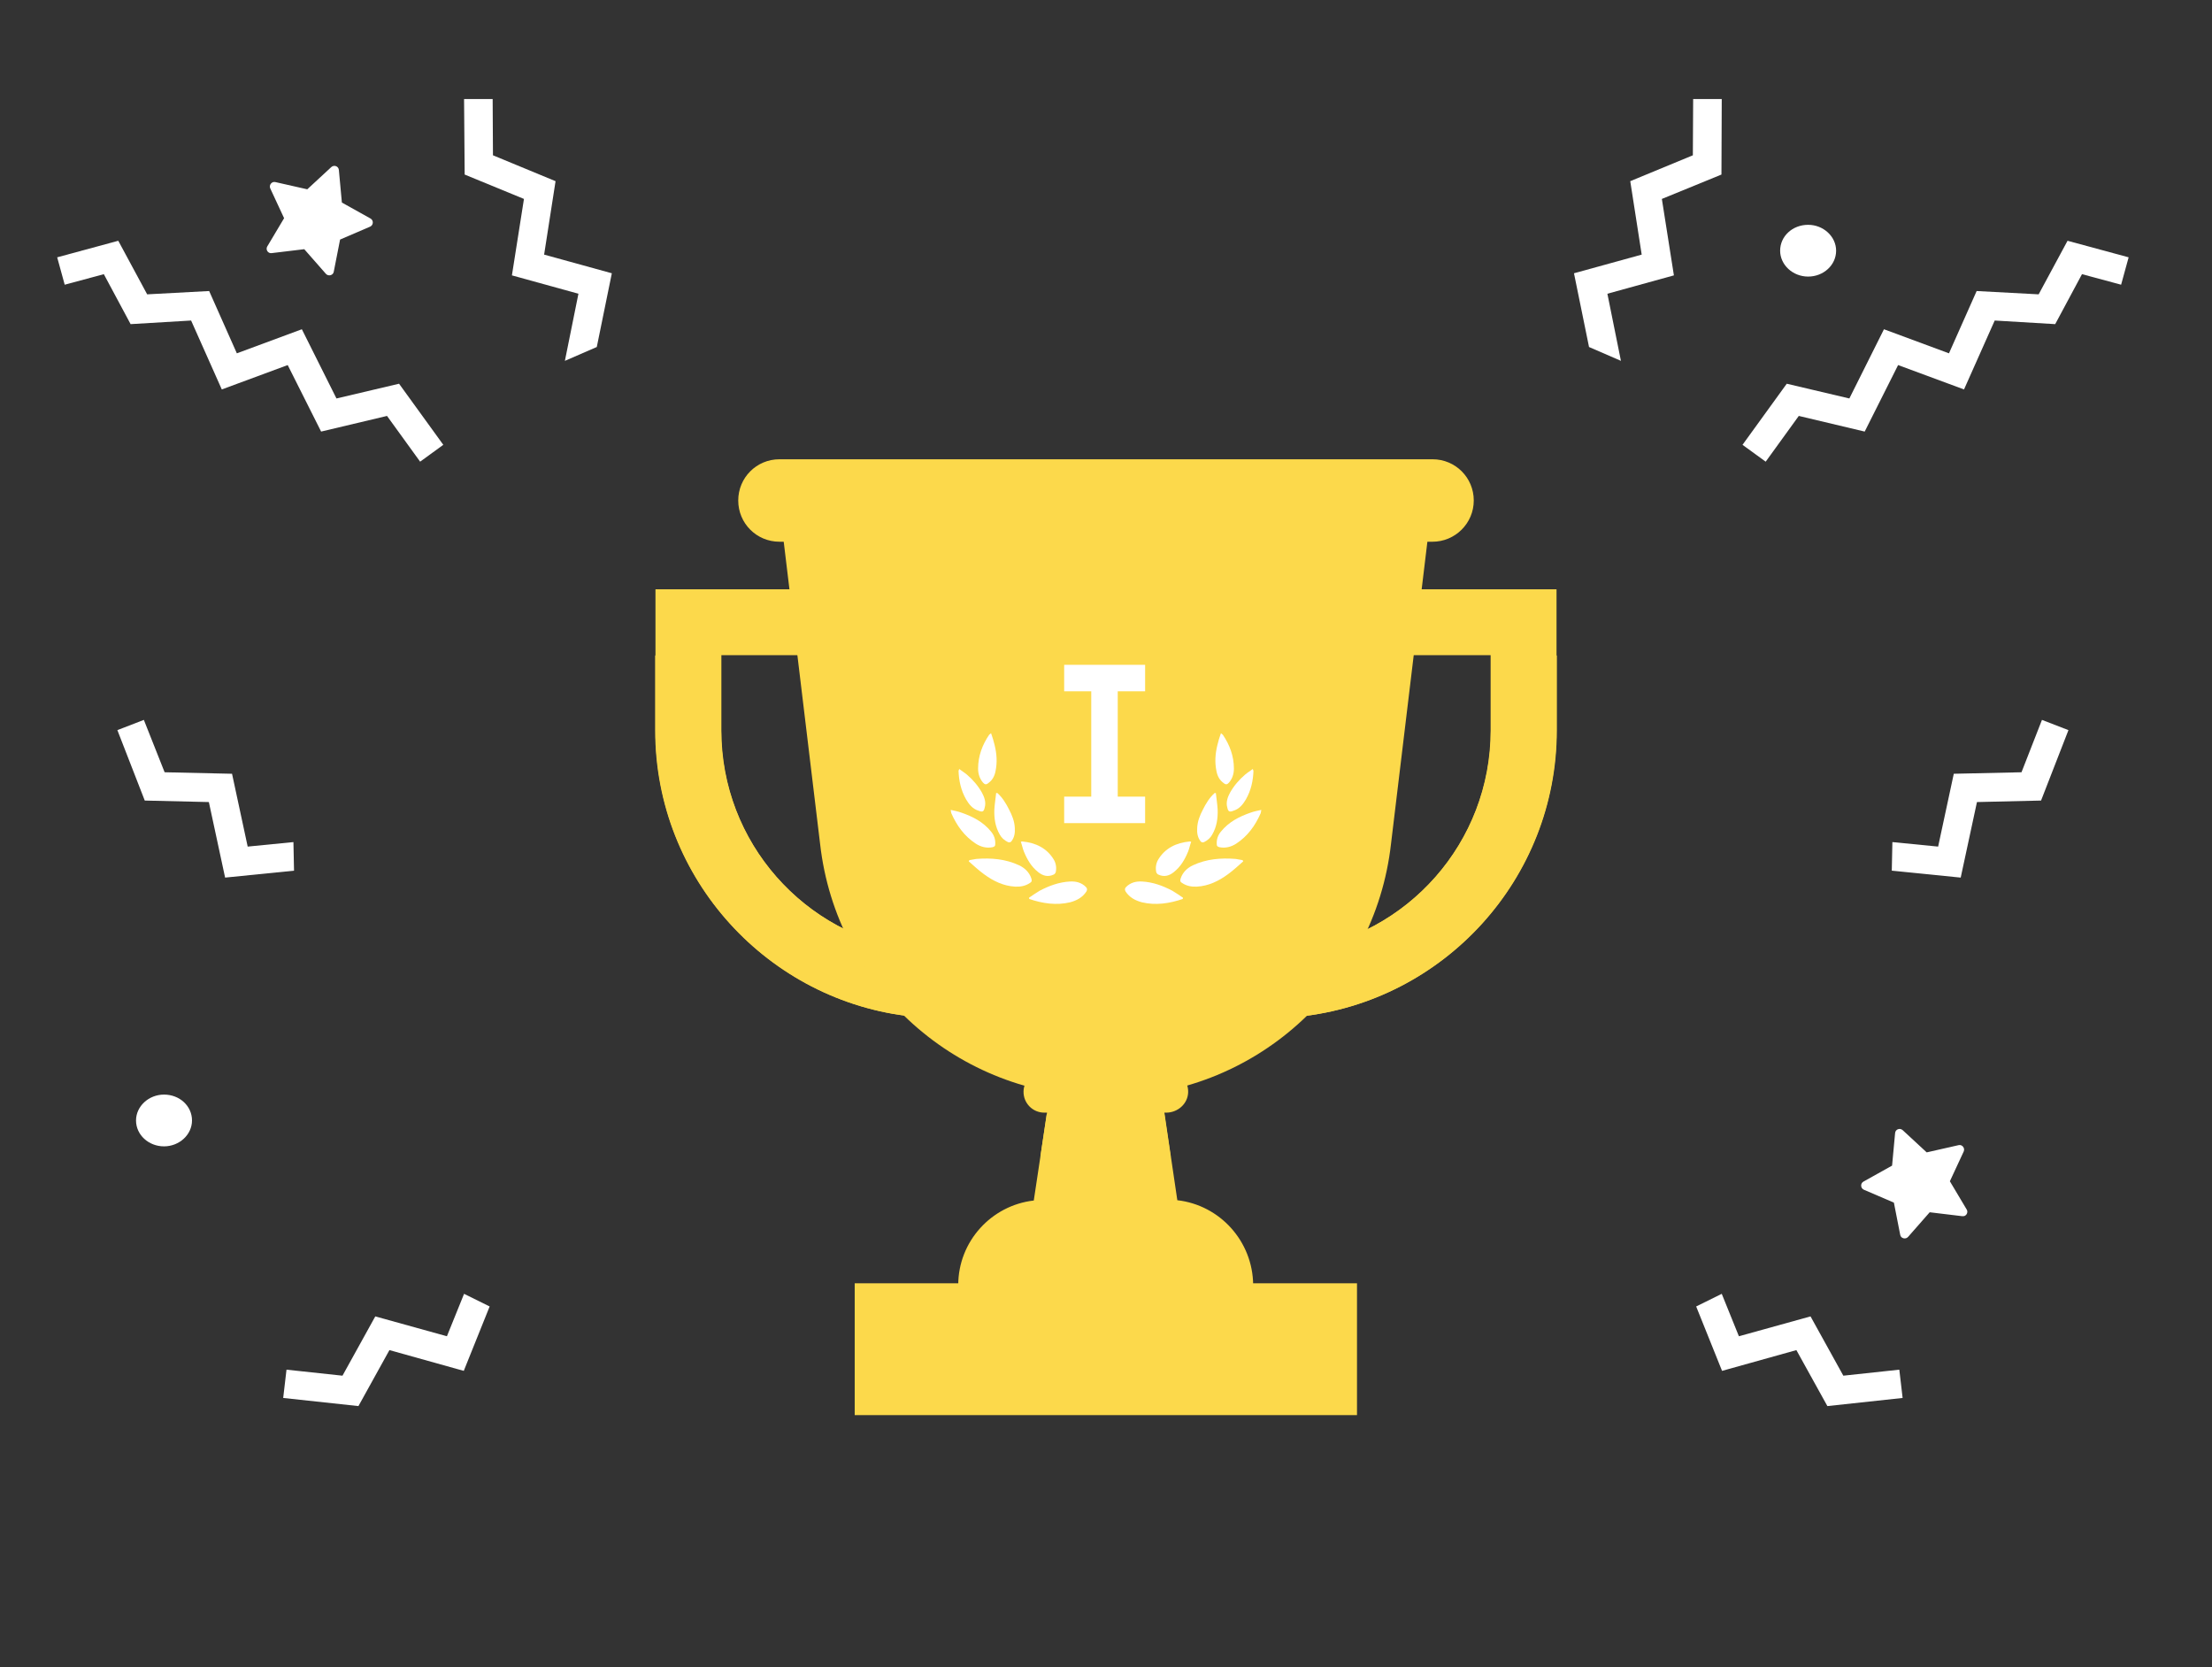 <?xml version="1.0" encoding="UTF-8"?> <!-- Generator: Adobe Illustrator 23.1.0, SVG Export Plug-In . SVG Version: 6.00 Build 0) --> <svg xmlns="http://www.w3.org/2000/svg" xmlns:xlink="http://www.w3.org/1999/xlink" x="0px" y="0px" viewBox="0 0 735 554" style="enable-background:new 0 0 735 554;" xml:space="preserve"><rect x="0" y="0" width="735" height="554" fill="#333333" stroke="none"/> <style type="text/css"> .st0{fill:#5E88C9;} .st1{fill:#FCD94B;} .st2{fill:#F3DF4D;} .st3{fill:#FFFFFF;} .st4{opacity:0.34;} .st5{fill:#E0F1FD;} .st6{fill:url(#SVGID_4_);} .st7{clip-path:url(#SVGID_5_);} .st8{clip-path:url(#SVGID_8_);} .st9{fill:#1022BD;} .st10{fill:#0554FB;} .st11{fill:#F98C84;} .st12{fill:#F6ADAC;} .st13{fill:#0D1F94;} .st14{fill:#8D95F4;} .st15{fill:#1E2FE7;} .st16{fill:url(#SVGID_11_);} .st17{fill:#0012B9;} .st18{opacity:0.6;fill:url(#SVGID_12_);} .st19{opacity:0.6;fill:#FFE7FF;} .st20{fill:#054EF9;} .st21{opacity:0.2;fill:#1022BD;} .st22{fill:#FDCD61;} .st23{fill:#9DFFDB;} .st24{opacity:0.2;fill:#0012B9;} .st25{fill:#00127B;} .st26{fill:#FDA80E;} .st27{fill:#BC83A6;} .st28{fill:#005580;} .st29{fill:url(#SVGID_13_);} .st30{fill:url(#SVGID_14_);} .st31{fill:url(#SVGID_15_);} .st32{fill:#FDC037;} .st33{fill:#96E6FF;} .st34{fill:url(#SVGID_16_);} .st35{fill:#C7FFEA;} .st36{opacity:0.5;fill:#0012B9;} .st37{fill:url(#SVGID_17_);} .st38{fill:url(#SVGID_18_);} .st39{fill:url(#SVGID_19_);} .st40{fill:url(#SVGID_20_);} .st41{fill:url(#SVGID_22_);} .st42{clip-path:url(#SVGID_23_);} .st43{clip-path:url(#SVGID_26_);} .st44{clip-path:url(#SVGID_30_);} .st45{clip-path:url(#SVGID_32_);} .st46{clip-path:url(#SVGID_36_);} .st47{clip-path:url(#SVGID_40_);} .st48{fill:#EC1C24;} .st49{fill:#BB2127;} .st50{fill:#FAC12B;} .st51{fill:#7AC042;} .st52{clip-path:url(#SVGID_44_);} .st53{clip-path:url(#SVGID_47_);} .st54{clip-path:url(#SVGID_51_);} .st55{clip-path:url(#SVGID_53_);} .st56{clip-path:url(#SVGID_59_);} .st57{clip-path:url(#SVGID_62_);} .st58{clip-path:url(#SVGID_66_);} .st59{clip-path:url(#SVGID_69_);} .st60{clip-path:url(#SVGID_73_);} .st61{clip-path:url(#SVGID_75_);} .st62{clip-path:url(#SVGID_79_);} .st63{clip-path:url(#SVGID_82_);} .st64{fill:#3887E9;} .st65{clip-path:url(#SVGID_86_);} .st66{clip-path:url(#SVGID_89_);} .st67{clip-path:url(#SVGID_93_);} .st68{clip-path:url(#SVGID_95_);} .st69{clip-path:url(#SVGID_99_);} .st70{clip-path:url(#SVGID_102_);} .st71{fill:#FF6767;} .st72{fill:#FFD846;} .st73{fill:none;stroke:#1A1A1A;stroke-width:1.228;stroke-linecap:round;stroke-miterlimit:10;} .st74{fill:#5777EB;} .st75{fill:#1A1A1A;} .st76{fill:#FBB7B0;} .st77{fill:#FFB9B2;} .st78{clip-path:url(#SVGID_106_);} .st79{clip-path:url(#SVGID_109_);} .st80{clip-path:url(#SVGID_113_);} .st81{clip-path:url(#SVGID_115_);} .st82{clip-path:url(#SVGID_119_);} .st83{clip-path:url(#SVGID_121_);} .st84{fill:#FF0000;} .st85{fill:#1EAFD4;} .st86{fill:#DD93AA;} .st87{fill:#DC6A85;} .st88{fill:#3FA8F4;} .st89{fill:#65A15B;} .st90{fill:none;stroke:#1EAFD4;stroke-width:2;stroke-linecap:round;stroke-linejoin:round;stroke-miterlimit:10;} .st91{fill:none;stroke:#EC1C24;stroke-width:2;stroke-linecap:round;stroke-linejoin:round;stroke-miterlimit:10;} .st92{fill:none;stroke:#BB2127;stroke-width:2;stroke-linecap:round;stroke-miterlimit:10;} .st93{fill:none;stroke:#BB2127;stroke-width:2;stroke-linecap:round;stroke-linejoin:round;stroke-miterlimit:10;} .st94{fill:none;stroke:#7AC042;stroke-width:2;stroke-linecap:round;stroke-linejoin:round;stroke-miterlimit:10;} .st95{fill:none;stroke:#FAC12B;stroke-width:2;stroke-linecap:round;stroke-linejoin:round;stroke-miterlimit:10;} .st96{fill:#3073E0;} .st97{clip-path:url(#SVGID_125_);} .st98{clip-path:url(#SVGID_127_);} .st99{clip-path:url(#SVGID_131_);} .st100{clip-path:url(#SVGID_133_);} .st101{clip-path:url(#SVGID_137_);} .st102{clip-path:url(#SVGID_139_);} .st103{clip-path:url(#SVGID_142_);} .st104{clip-path:url(#SVGID_144_);} .st105{clip-path:url(#SVGID_147_);} .st106{clip-path:url(#SVGID_149_);} .st107{clip-path:url(#SVGID_152_);} .st108{clip-path:url(#SVGID_154_);} .st109{clip-path:url(#SVGID_157_);} .st110{clip-path:url(#SVGID_159_);} .st111{clip-path:url(#SVGID_162_);} .st112{clip-path:url(#SVGID_164_);} .st113{clip-path:url(#SVGID_167_);} .st114{clip-path:url(#SVGID_169_);} .st115{fill:#21323A;} .st116{fill:none;stroke:#000000;stroke-width:6;stroke-miterlimit:10;} .st117{fill:none;stroke:#000000;stroke-width:7.605;stroke-miterlimit:10;} .st118{fill:#F9D023;} .st119{fill:none;stroke:#FFFFFF;stroke-width:6;stroke-miterlimit:10;} .st120{clip-path:url(#SVGID_176_);} .st121{clip-path:url(#SVGID_178_);} .st122{opacity:0.3;fill:#FFFFFF;} .st123{opacity:0.4;fill:url(#SVGID_181_);} .st124{opacity:0.4;fill:url(#SVGID_182_);} .st125{fill-rule:evenodd;clip-rule:evenodd;fill:#FF0000;} .st126{fill:#FFE580;} .st127{fill:#CFE2FF;} .st128{opacity:0.33;fill:#CFE2FF;} .st129{clip-path:url(#SVGID_183_);} .st130{clip-path:url(#SVGID_185_);} .st131{clip-path:url(#SVGID_188_);} .st132{clip-path:url(#SVGID_190_);} .st133{fill:#FEFEFE;} .st134{fill:#022F40;} .st135{fill:#F5F7FB;} .st136{fill:#519772;} .st137{fill:#096BFE;} .st138{fill:#929297;} .st139{fill:#F0F3F4;} .st140{fill:#F3F5F6;} .st141{fill:#030404;} .st142{fill:#0D0C04;} .st143{fill:#F6F9F8;} .st144{fill:#E7D449;} .st145{fill:#B9D4FE;} .st146{fill:#09BC8A;} .st147{fill-rule:evenodd;clip-rule:evenodd;fill:#FFFFFF;} .st148{fill:#4C75B5;} .st149{fill:#D62929;} .st150{fill:#F83C3C;} .st151{opacity:0.32;fill:#F3DF4D;} .st152{opacity:0.64;fill:#F3DF4D;} .st153{opacity:0.3;fill:#F83C3C;} .st154{opacity:0.71;fill:#F83C3C;} .st155{fill:url(#SVGID_193_);} .st156{fill:url(#SVGID_194_);} .st157{fill:url(#SVGID_195_);} .st158{fill:url(#SVGID_196_);} .st159{fill:url(#SVGID_197_);} .st160{fill:#E6CE20;} .st161{opacity:0.32;fill:#519772;} .st162{opacity:0.64;fill:#519772;} .st163{fill:url(#SVGID_198_);} .st164{fill:url(#SVGID_199_);} .st165{fill:url(#SVGID_200_);} .st166{opacity:0.67;fill:#FFFFFF;} .st167{fill:url(#SVGID_201_);} .st168{fill:url(#SVGID_202_);} .st169{fill:url(#SVGID_203_);} .st170{fill:url(#SVGID_204_);} .st171{fill:url(#SVGID_205_);} .st172{fill:url(#SVGID_206_);} .st173{fill:url(#SVGID_207_);} .st174{fill:url(#SVGID_208_);} .st175{fill:url(#SVGID_209_);} .st176{fill:url(#SVGID_210_);} .st177{fill:url(#SVGID_211_);} .st178{fill:url(#SVGID_212_);} .st179{fill:url(#SVGID_213_);} .st180{fill:url(#SVGID_214_);} .st181{fill:url(#SVGID_215_);} .st182{fill:url(#SVGID_216_);} .st183{fill:url(#SVGID_217_);} .st184{fill:url(#SVGID_218_);} .st185{fill:url(#SVGID_219_);} .st186{fill:url(#SVGID_220_);} .st187{fill:url(#SVGID_221_);} .st188{fill:url(#SVGID_222_);} .st189{fill:url(#SVGID_223_);} .st190{fill:url(#SVGID_224_);} .st191{fill:url(#SVGID_225_);} .st192{fill:url(#SVGID_226_);} .st193{fill:url(#SVGID_227_);} .st194{fill:url(#SVGID_228_);} .st195{fill:url(#SVGID_229_);} .st196{fill:url(#SVGID_230_);} .st197{fill:url(#SVGID_231_);} .st198{fill:url(#SVGID_232_);} .st199{fill:url(#SVGID_233_);} .st200{fill:url(#SVGID_234_);} .st201{fill:url(#SVGID_235_);} .st202{fill:url(#SVGID_236_);} .st203{opacity:0.32;fill:#FCD94B;} .st204{opacity:0.64;fill:#FCD94B;} .st205{fill:#FDD367;} .st206{fill:url(#SVGID_237_);} .st207{fill:url(#SVGID_238_);} .st208{fill:url(#SVGID_239_);} .st209{fill:url(#SVGID_240_);} .st210{fill:url(#SVGID_241_);} .st211{fill:#FA7575;} .st212{fill:#FDC4C4;} .st213{clip-path:url(#SVGID_243_);} .st214{fill:#E39AAA;} .st215{fill:none;stroke:#5E88C9;stroke-miterlimit:10;} .st216{fill:url(#SVGID_244_);} .st217{fill:url(#SVGID_245_);} .st218{fill:url(#SVGID_246_);} .st219{fill:url(#SVGID_247_);} .st220{fill:url(#SVGID_248_);} .st221{fill:url(#SVGID_249_);} .st222{display:none;} .st223{display:inline;opacity:0.26;} .st224{display:inline;opacity:7.000000e-02;fill:#FF00FF;} .st225{display:inline;opacity:7.000000e-02;fill:#0000FF;} </style> <g id="bg"> </g> <g id="скетч"> </g> <g id="рабочка"> <g> <path class="st1" d="M476,180H259c-7.6,0-13.7-6.1-13.7-13.7l0,0c0-7.6,6.1-13.7,13.7-13.7H476c7.6,0,13.7,6.1,13.7,13.7l0,0 C489.7,173.9,483.5,180,476,180z"></path> <g> <g> <path class="st1" d="M303.4,315.8c-36-4.9-63.7-35.8-63.7-73.1v-25h63.7v-21.9h-85.6v46.9c0,49.4,37.6,90.1,85.6,95.1V315.8z"></path> <path class="st1" d="M217.7,217.9v24.8c0,49.4,37.6,90.1,85.6,95.1v-22.1c-36-4.9-63.7-35.8-63.7-73.1v-24.8H217.7z"></path> <path class="st1" d="M431.6,315.8c36-4.9,63.7-35.8,63.7-73.1v-25h-63.7v-21.9h85.6v46.9c0,49.4-37.6,90.1-85.6,95.1V315.8z"></path> <path class="st1" d="M517.3,217.9v24.8c0,49.4-37.6,90.1-85.6,95.1v-22.1c36-4.9,63.7-35.8,63.7-73.1v-24.8H517.3z"></path> <path class="st1" d="M391.2,398.8l-4.3-29.1c0,0,0,0,0,0h0.6c3.8,0,7.2-2.9,7.3-6.8c0.1-3.9-3-7.1-6.9-7.1h-40.5 c-3.8,0-7.2,2.9-7.3,6.8c-0.1,3.9,3,7.1,6.9,7.1h0.9l-4.4,29.2c0,0,0,0,0,0c-14.1,1.6-25.1,13.6-25.1,28.1v0.3h98V427 C416.3,412.4,405.3,400.4,391.2,398.8C391.2,398.9,391.2,398.8,391.2,398.8z"></path> <path class="st1" d="M368.2,364.4h-1.7c-48.1,0-88.6-36.1-94-84l-12.1-100.5l1.1-0.2c3.7-0.7,208-0.7,211.7,0l1.1,0.2 l-12.1,100.5C456.8,328.3,416.3,364.4,368.2,364.4z"></path> <polygon class="st1" points="389,384.3 386.9,370.2 347.8,370.2 345.7,384.3 "></polygon> </g> <g> <g> <rect x="284" y="426.4" class="st1" width="166.9" height="43.8"></rect> </g> </g> <g> <g> <g> <rect x="362.6" y="224.4" class="st3" width="8.8" height="45.6"></rect> </g> <g> <rect x="353.6" y="220.9" class="st3" width="26.9" height="8.8"></rect> </g> <g> <rect x="353.6" y="264.7" class="st3" width="26.9" height="8.8"></rect> </g> </g> <g> <g id="_x35_2CFjl_6_"> <g> <path class="st3" d="M412.9,285.8c-0.8-0.1-1.5-0.3-2.3-0.4c-4.9-0.4-9.7,0-14.2,2.1c-1.9,0.9-3.4,2.3-4.1,4.4 c-0.2,0.7-0.2,1.1,0.5,1.5c1.5,1,3.2,1.3,4.9,1.2c3.9-0.2,7.3-1.9,10.3-4.1c1.8-1.3,3.4-2.8,5.1-4.3 C413,286.1,413,285.9,412.9,285.8z"></path> <path class="st3" d="M393.1,298.3c-1.2-0.8-2.3-1.6-3.5-2.3c-3.2-1.7-6.5-2.9-10.1-3.1c-2-0.1-3.8,0.3-5.3,1.8 c-0.5,0.5-0.5,0.9-0.2,1.5c1.3,2,3.2,3,5.4,3.6c4.6,1.1,9.2,0.4,13.6-1.1C393,298.5,393.1,298.4,393.1,298.3z"></path> <path class="st3" d="M419.1,269.1c-1.3,0.3-2.4,0.5-3.5,0.9c-3.8,1.3-7.3,3.1-9.9,6.3c-1,1.2-1.5,2.6-1.4,4.2 c0,0.6,0.2,0.8,0.9,1c2,0.4,3.9-0.1,5.6-1.2c3.8-2.5,6.3-6,8.1-10.1C419,269.9,419,269.6,419.1,269.1z"></path> <path class="st3" d="M395.8,279.7c-0.3-0.1-0.4-0.1-0.5-0.1c-4.4,0.4-8.2,2.2-10.5,6.1c-0.7,1.2-0.9,2.7-0.6,4.1 c0.1,0.3,0.4,0.7,0.7,0.8c1.9,0.9,3.6,0.4,5.1-0.8c2.3-1.8,3.7-4.2,4.8-6.9C395.2,281.9,395.4,280.8,395.8,279.7z"></path> <path class="st3" d="M405.7,243.6c-0.5,1.4-0.9,2.7-1.2,4c-0.7,2.9-0.9,5.7-0.3,8.6c0.3,1.6,1,3,2.4,4 c0.7,0.6,1.2,0.5,1.8-0.2c1.1-1.3,1.6-2.9,1.6-4.6c0-4.2-1.4-7.9-3.7-11.3C406.1,244,406,243.9,405.7,243.6z"></path> <path class="st3" d="M403.6,263.5c-1.7,1.5-2.9,3.5-3.9,5.5c-1,1.9-1.8,3.9-1.9,6.1c-0.1,1.6,0.1,3.1,1.1,4.4 c0.3,0.4,0.7,0.5,1.2,0.3c1.2-0.6,2.1-1.4,2.7-2.5c1.5-2.6,1.9-5.4,1.8-8.3c-0.1-1.8-0.4-3.6-0.6-5.5 C403.9,263.5,403.7,263.5,403.6,263.5z"></path> <path class="st3" d="M416.3,255.5c-0.9,0.7-1.8,1.2-2.6,1.9c-2,1.7-3.7,3.7-5,6c-0.8,1.5-1.4,3.2-0.9,4.9 c0.3,1.4,0.7,1.6,2,1.1c2-0.6,3.2-2.1,4.2-3.8c1.7-3,2.4-6.2,2.5-9.6C416.4,256,416.3,255.8,416.3,255.5z"></path> </g> </g> <g id="_x35_2CFjl_5_"> <g> <path class="st3" d="M322.1,285.8c0.8-0.1,1.5-0.3,2.3-0.4c4.9-0.4,9.7,0,14.2,2.1c1.9,0.9,3.4,2.3,4.1,4.4 c0.2,0.7,0.2,1.1-0.5,1.5c-1.5,1-3.2,1.3-4.9,1.2c-3.9-0.2-7.3-1.9-10.3-4.1c-1.8-1.3-3.4-2.8-5.1-4.3 C322,286.1,322,285.9,322.1,285.8z"></path> <path class="st3" d="M341.9,298.3c1.2-0.8,2.3-1.6,3.5-2.3c3.2-1.7,6.5-2.9,10.1-3.1c2-0.1,3.8,0.3,5.3,1.8 c0.5,0.5,0.5,0.9,0.2,1.5c-1.3,2-3.2,3-5.4,3.6c-4.6,1.1-9.2,0.4-13.6-1.1C342,298.5,341.9,298.4,341.9,298.3z"></path> <path class="st3" d="M315.9,269.1c1.3,0.3,2.4,0.5,3.5,0.9c3.8,1.3,7.3,3.1,9.9,6.3c1,1.2,1.5,2.6,1.4,4.2 c0,0.6-0.2,0.8-0.9,1c-2,0.4-3.9-0.1-5.6-1.2c-3.8-2.5-6.3-6-8.1-10.1C316,269.9,316,269.6,315.9,269.1z"></path> <path class="st3" d="M339.2,279.7c0.3-0.1,0.4-0.1,0.5-0.1c4.4,0.4,8.2,2.2,10.5,6.1c0.7,1.2,0.9,2.7,0.6,4.1 c-0.1,0.3-0.4,0.7-0.7,0.8c-1.9,0.9-3.6,0.4-5.1-0.8c-2.3-1.8-3.7-4.2-4.8-6.9C339.8,281.9,339.6,280.8,339.2,279.7z"></path> <path class="st3" d="M329.3,243.6c0.5,1.4,0.9,2.7,1.2,4c0.7,2.9,0.9,5.7,0.3,8.6c-0.3,1.6-1,3-2.4,4 c-0.7,0.6-1.2,0.5-1.8-0.2c-1.1-1.3-1.6-2.9-1.6-4.6c0-4.2,1.4-7.9,3.7-11.3C328.9,244,329,243.9,329.3,243.6z"></path> <path class="st3" d="M331.4,263.5c1.7,1.5,2.9,3.5,3.9,5.5c1,1.9,1.8,3.9,1.9,6.1c0.1,1.6-0.1,3.1-1.1,4.4 c-0.3,0.4-0.7,0.5-1.2,0.3c-1.2-0.6-2.1-1.4-2.7-2.5c-1.5-2.6-1.9-5.4-1.8-8.3c0.1-1.8,0.4-3.6,0.6-5.5 C331.1,263.5,331.3,263.5,331.4,263.5z"></path> <path class="st3" d="M318.7,255.5c0.9,0.7,1.8,1.2,2.6,1.9c2,1.7,3.7,3.7,5,6c0.8,1.5,1.4,3.2,0.9,4.9 c-0.3,1.4-0.7,1.6-2,1.1c-2-0.6-3.2-2.1-4.2-3.8c-1.7-3-2.4-6.2-2.5-9.6C318.6,256,318.7,255.8,318.7,255.5z"></path> </g> </g> </g> </g> </g> </g> <path class="st3" d="M88.8,81.9l5.6-9.4l-4.6-9.9c-0.5-1.1,0.5-2.4,1.7-2.1l10.6,2.4l8-7.4c0.9-0.8,2.4-0.3,2.5,1l1,10.8l9.5,5.3 c1.1,0.6,1,2.2-0.1,2.7l-10,4.3l-2.1,10.7c-0.2,1.2-1.8,1.6-2.6,0.7l-7.2-8.2l-10.8,1.3C89,84.3,88.2,82.9,88.8,81.9z"></path> <polygon class="st3" points="198.3,115.3 203.3,90.8 180.8,84.6 184.6,60.2 163.8,51.6 163.7,32.9 154.2,32.9 154.4,58 174.1,66.1 170.1,91.5 192.2,97.6 187.7,119.9 "></polygon> <polygon class="st3" points="39.3,80 48.9,97.8 69.5,96.7 78.7,117.4 100.3,109.4 111.8,132.4 132.6,127.5 147.3,147.8 139.6,153.4 128.6,138.2 106.7,143.4 95.6,121.3 73.7,129.4 63.5,106.5 43.4,107.7 34.5,91.1 21.5,94.6 19,85.5 "></polygon> <polygon class="st3" points="97.5,279.8 82.3,281.3 77.1,257.1 54.7,256.6 47.8,239.2 39,242.6 48.1,266 69.4,266.5 74.8,291.6 97.7,289.3 "></polygon> <polygon class="st3" points="154.2,429.9 148.5,444 124.7,437.4 113.8,457.1 95.2,455.1 94.1,464.5 119.1,467.2 129.4,448.6 154.1,455.5 162.7,434.1 "></polygon> <path class="st3" d="M63.8,372.3c0,4.7-4.2,8.6-9.3,8.6c-5.1,0-9.3-3.8-9.3-8.6c0-4.7,4.2-8.6,9.3-8.6 C59.7,363.7,63.8,367.5,63.8,372.3z"></path> <path class="st3" d="M653.5,401.9l-5.6-9.4l4.6-9.9c0.5-1.1-0.5-2.4-1.7-2.1l-10.6,2.4l-8-7.4c-0.9-0.8-2.4-0.3-2.5,1l-1,10.8 l-9.5,5.3c-1.1,0.6-1,2.2,0.1,2.7l10,4.3l2.1,10.7c0.2,1.2,1.8,1.6,2.6,0.7l7.2-8.2l10.8,1.3C653.3,404.3,654.1,402.9,653.5,401.9z "></path> <polygon class="st3" points="528,115.3 523,90.8 545.5,84.6 541.7,60.2 562.5,51.6 562.6,32.9 572.1,32.9 572,58 552.2,66.1 556.2,91.5 534.1,97.6 538.6,119.9 "></polygon> <polygon class="st3" points="687,80 677.4,97.8 656.8,96.7 647.6,117.4 626,109.4 614.5,132.4 593.7,127.5 579,147.8 586.7,153.4 597.7,138.2 619.6,143.4 630.7,121.3 652.6,129.4 662.8,106.5 682.9,107.7 691.8,91.1 704.8,94.6 707.3,85.5 "></polygon> <polygon class="st3" points="628.8,279.8 644,281.3 649.2,257.1 671.7,256.6 678.5,239.2 687.3,242.6 678.2,266 656.9,266.5 651.5,291.6 628.6,289.3 "></polygon> <polygon class="st3" points="572.1,429.9 577.8,444 601.6,437.4 612.5,457.1 631.1,455.1 632.2,464.5 607.2,467.2 596.9,448.6 572.2,455.5 563.6,434.1 "></polygon> <path class="st3" d="M591.5,83.3c0,4.7,4.2,8.6,9.3,8.6c5.1,0,9.3-3.8,9.3-8.6c0-4.7-4.2-8.6-9.3-8.6 C595.6,74.7,591.5,78.5,591.5,83.3z"></path> </g> <g id="сетка_2" class="st222"> </g> <g id="сетка" class="st222"> </g> </svg> 